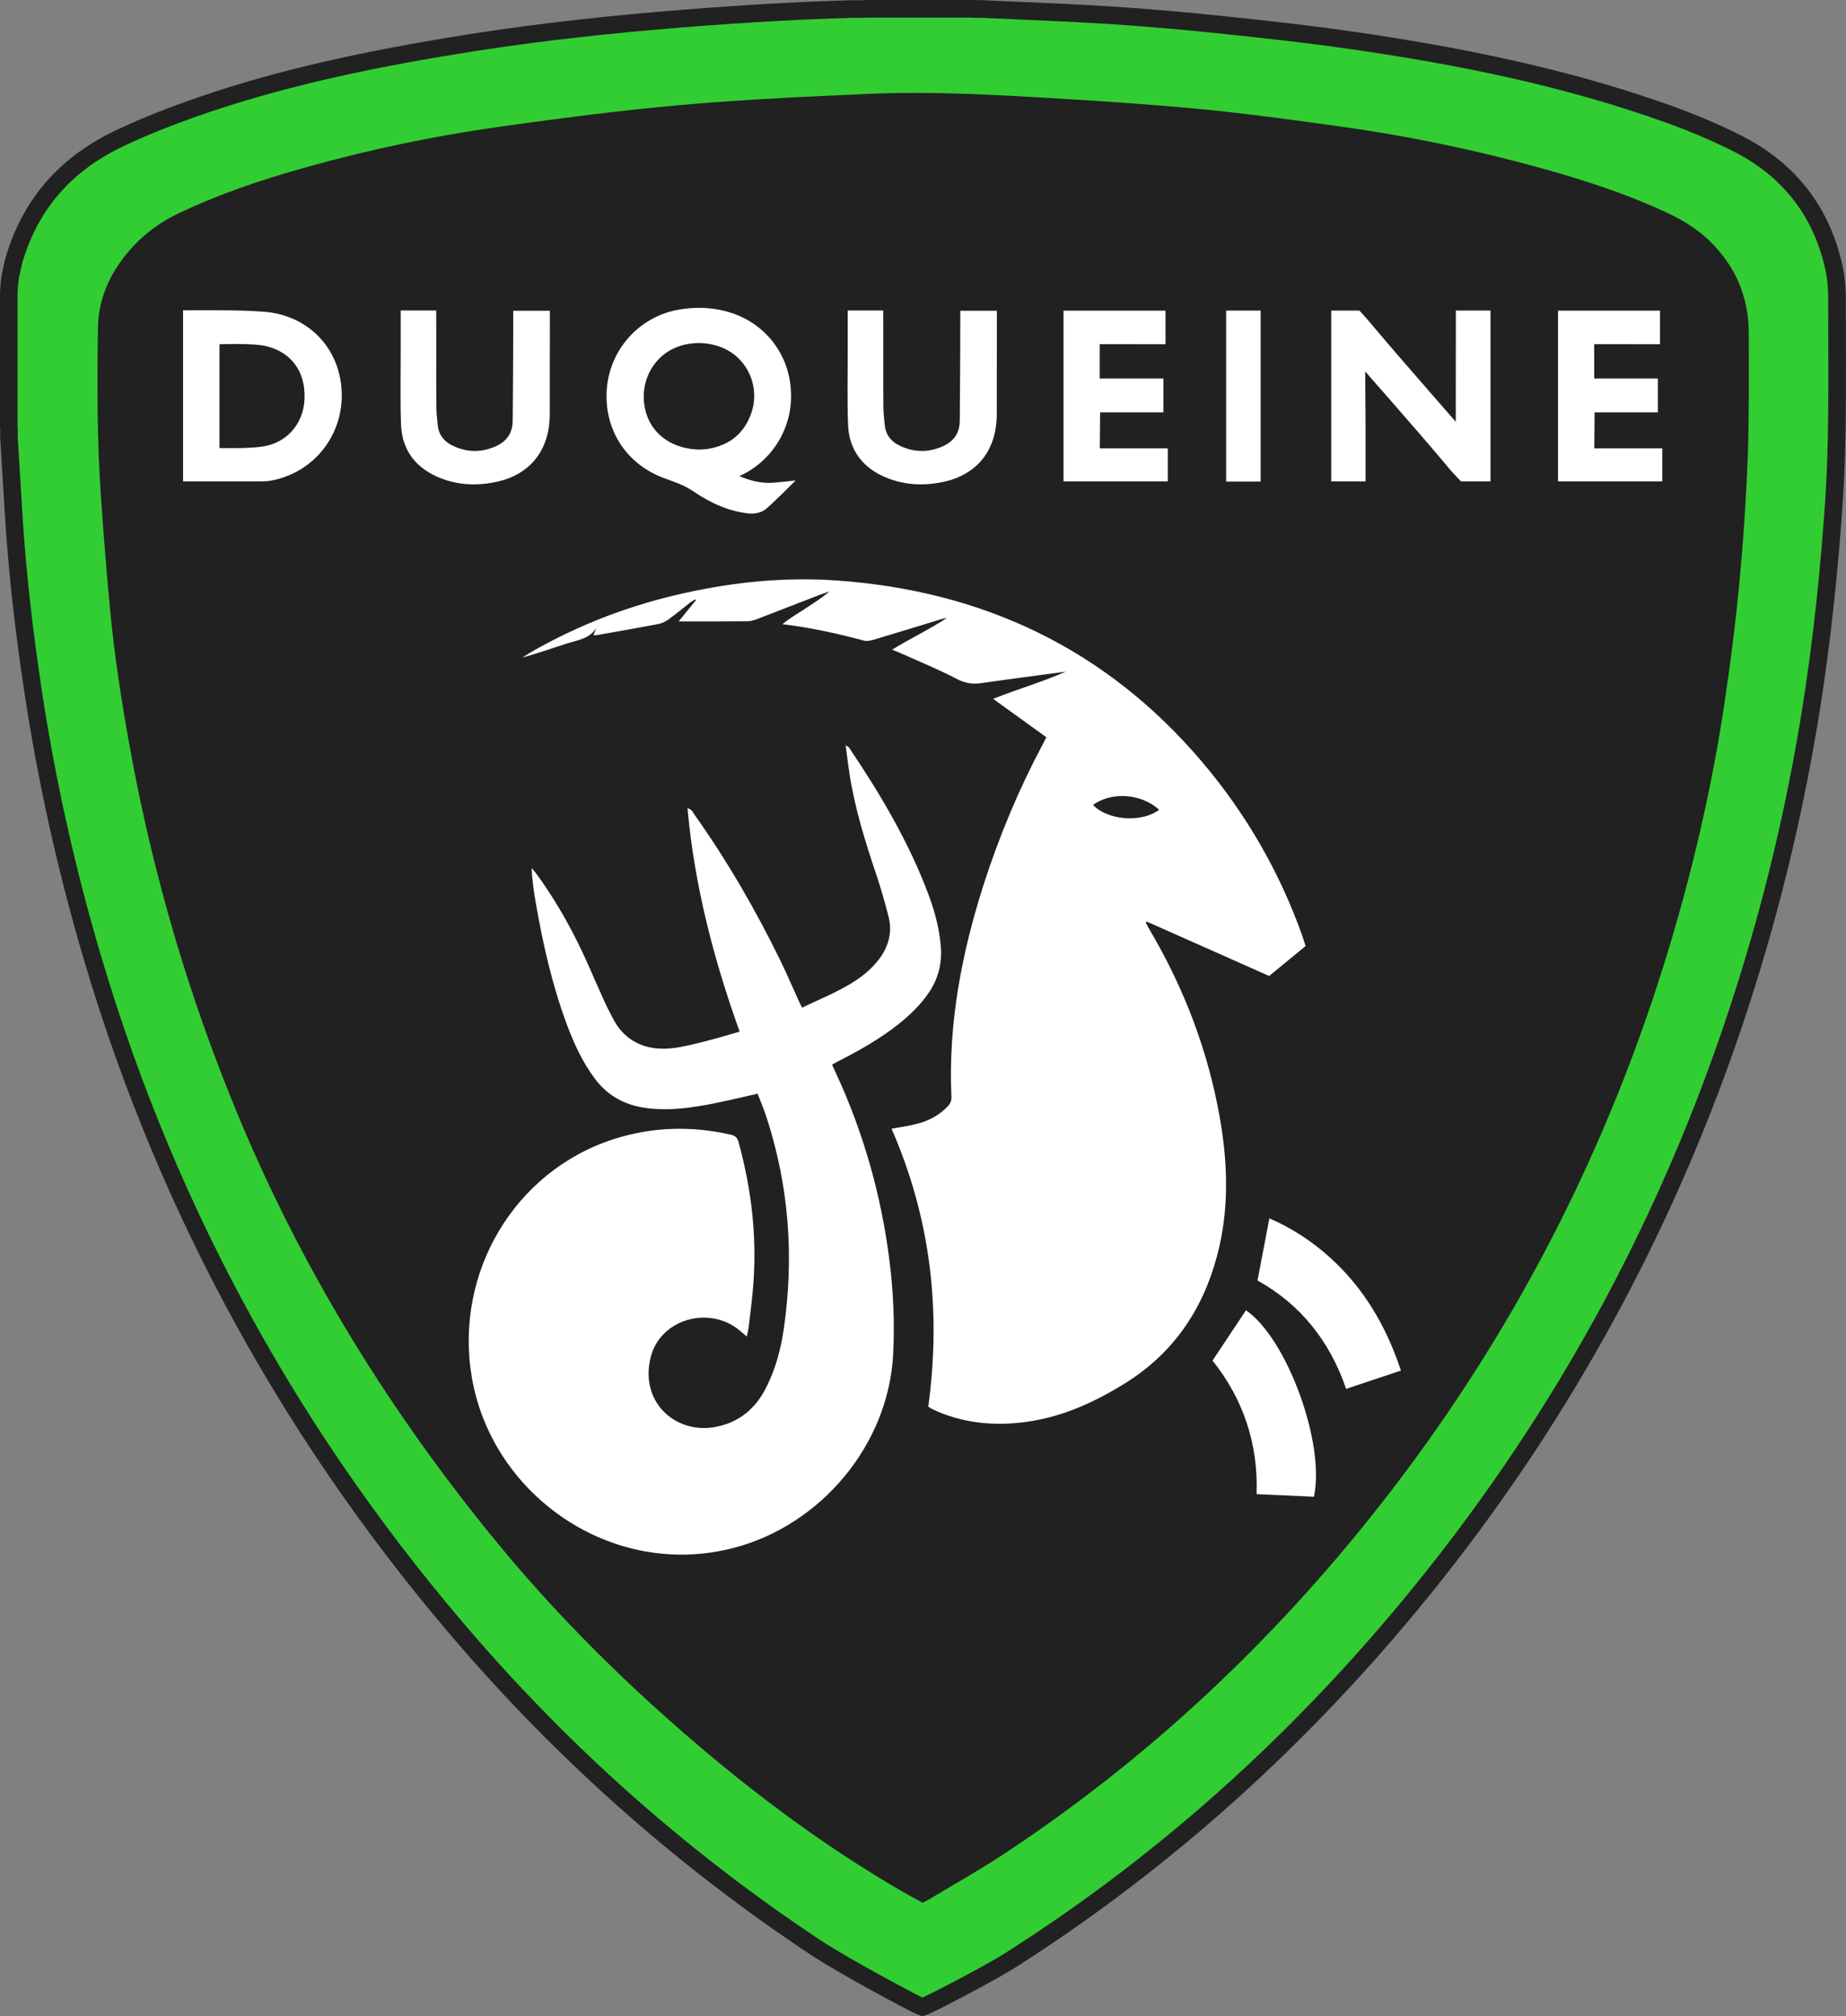 <?xml version="1.0" encoding="UTF-8"?>
<svg id="Calque_1" xmlns="http://www.w3.org/2000/svg" version="1.1" viewBox="0 0 468.79 512">
  <rect x="0" y="0" width="468.79" height="512" fill="#808080" stroke="none"/>
  <!-- Generator: Adobe Illustrator 29.3.1, SVG Export Plug-In . SVG Version: 2.1.0 Build 151)  -->
  <defs>
    <style>
      .st0 {
        fill: #32cd32;
      }

      .st1 {
        fill: #212121;
      }

      .st2 {
        fill: #fff;
      }
    </style>
  </defs>
  <path class="st1" d="M247.36,0h-.39s-27.14,0-27.14,0h-.31l-.31.04c-.18.03-.41.04-.74.04h-.6c-.25-.01-.5-.02-.75-.02-.18,0-.36,0-.54,0-14.92.39-31.3,1.37-50.05,2.99-18.8,1.62-35.78,3.7-51.92,6.37-27.51,4.52-48.24,9.55-67.21,16.32-7.44,2.67-13.39,5.12-18.71,7.71-13.87,6.75-23.03,17.48-27.25,31.88-.23.79-.38,1.53-.51,2.18-.09.43-.17.85-.28,1.26-.41,1.39-.65,4.81-.65,5.72v34.38l.07.39c0,.06,0,.37-.01.6-.01.42-.03.95,0,1.52.23,3.53.44,7.08.65,10.63.21,3.57.42,7.13.66,10.7.88,13.14,2.39,26.78,4.62,41.73,3.48,23.44,8.67,46.89,15.44,69.68,19.29,65.06,51.96,124.21,97.1,175.81,25.7,29.35,55.1,55.07,87.39,76.47,7,4.65,25.01,14.31,26.73,14.98l1.56.61,1.57-.56c1.69-.61,16.92-8.54,21.89-11.72,39.14-24.85,74.49-56.56,105.05-94.24,37.3-45.98,65.22-98.14,82.98-155.04,7.67-24.47,13.49-49.94,17.3-75.69,1.37-9.4,2.53-19,3.44-28.54,1.05-11.33,1.81-20.86,2.09-30.56.31-10.79.27-21.73.23-32.3,0-2.4-.02-4.8-.02-7.2,0-3.31-.3-6.32-.9-8.94-3.36-14.95-12.12-26.05-26.03-32.97-5.14-2.57-10.78-4.97-16.73-7.14-23-8.31-48.83-14.35-81.29-19.03-11.37-1.64-22.5-2.86-31.89-3.84-10.28-1.1-20.28-1.97-29.71-2.58-7.57-.48-15.23-.82-22.64-1.14-3.43-.15-6.87-.3-10.3-.47-.17,0-.33-.01-.48-.01-.21,0-.43,0-.65.01-.13,0-.25,0-.38,0l-.38-.07h0Z"/>
  <path class="st0" d="M464.28,76.17c0-2.65-.2-5.39-.79-7.96-3.09-13.76-11.14-23.73-23.67-29.97-5.25-2.62-10.73-4.93-16.27-6.94-26.06-9.42-53.06-14.87-80.41-18.8-10.53-1.52-21.11-2.71-31.72-3.82-9.82-1.05-19.68-1.92-29.53-2.57-10.96-.7-21.92-1.08-32.86-1.6-.09,0-.18,0-.27,0-.34,0-.69.02-1.03.02-.26,0-.52-.01-.77-.06h-27.14c-.46.06-.91.08-1.36.08s-.9-.02-1.35-.02c-.14,0-.28,0-.42,0-16.62.44-33.24,1.55-49.8,2.97-17.26,1.49-34.46,3.5-51.57,6.33-22.54,3.7-44.87,8.43-66.44,16.12-6.18,2.22-12.33,4.64-18.25,7.52-12.45,6.06-20.99,15.69-24.93,29.13-.32,1.11-.47,2.27-.76,3.35-.23.79-.49,3.61-.49,4.56v33.98c.15.82,0,1.76.05,2.6.47,7.11.85,14.23,1.31,21.34.93,13.85,2.54,27.64,4.58,41.37,3.47,23.38,8.57,46.38,15.31,69.07,19.3,65.1,51.52,123.09,96.18,174.14,25.45,29.07,54.29,54.34,86.5,75.68,7.2,4.78,24.87,14.14,25.89,14.54,1.04-.37,15.89-8.01,20.99-11.28,39.85-25.31,74.31-56.71,103.99-93.29,37.23-45.89,64.58-97.14,82.19-153.56,7.7-24.55,13.38-49.56,17.14-75.01,1.37-9.39,2.51-18.83,3.41-28.31.93-10.06,1.78-20.17,2.07-30.26.38-13.12.23-26.24.2-39.36ZM443.81,116.31c-.38,10.58-1.11,21.14-2.1,31.66-.93,9.97-2.21,19.94-3.67,29.85-3.35,22.62-8.57,44.84-15.36,66.68-16.21,52.04-41.34,99.39-75.51,141.84-26.65,33.09-57.49,61.66-93.06,84.98-5.77,3.76-11.78,7.14-17.7,10.7-.64.41-1.34.73-2.13,1.14-1.72-.96-3.5-1.89-5.22-2.89-21.22-12.33-40.67-27.11-59.01-43.38-15.68-13.91-30.38-28.83-43.7-45.04-26.79-32.59-48.83-68.08-65.22-107.03-12.89-30.7-22.27-62.45-28.19-95.22-2.1-11.63-3.91-23.27-5.01-35.01-.9-9.62-1.66-19.24-2.33-28.89-.96-14.08-.93-28.19-.73-42.3.09-8.1,3.5-14.96,8.95-20.85,3.27-3.53,7.14-6.27,11.46-8.34,10.55-5.04,21.6-8.72,32.83-11.84,15.95-4.46,32.16-7.84,48.54-10.15,13.21-1.87,26.41-3.59,39.68-4.93,17.93-1.81,35.95-2.65,53.94-3.44,4.04-.18,8.08-.26,12.11-.26,10.69,0,21.36.55,32.03,1.17,13.61.79,27.23,1.69,40.82,2.97,11.9,1.17,23.73,2.8,35.57,4.46,14.9,2.07,29.62,5.01,44.17,8.8,12.59,3.27,25.07,7,36.97,12.39,4.37,1.95,8.51,4.26,11.98,7.58,6.71,6.44,10.17,14.29,10.17,23.59,0,10.58.12,21.2-.26,31.75Z"/>
  <g>
    <path class="st2" d="M187.76,120.9c8.01-3.59,13.24-11.68,13.14-20.59-.1-9.75-6.11-17.95-15.31-20.9-2.56-.82-5.26-1.24-8.03-1.24-1.57,0-3.2.13-4.86.4-9.96,1.59-17.59,9.71-18.56,19.75-.99,10.3,4.61,19.49,14.58,23.12,2.44.89,5.03,1.75,7.32,3.3,4.77,3.24,9.01,4.99,13.8,5.61.34.04.7.07,1.07.07.91,0,2.15-.22,3.2-.88,1.21-.76,7.94-7.54,7.94-7.54,0,0-5.33.61-6.52.62-3.08.02-5.32-.72-7.78-1.72ZM177.94,114.14l-.34.02c-6.53-.12-11.67-3.56-13.42-8.97-1.88-5.81.06-12.04,4.84-15.5,2.31-1.67,5.31-2.59,8.43-2.59,3.52,0,6.95,1.19,9.4,3.26,4.13,3.49,5.73,9.27,3.99,14.39-1.8,5.31-5.6,8.42-11.29,9.27-.59.09-1.18.11-1.61.12Z"/>
    <path class="st2" d="M369.7,88.99c0,6.04,0,12.08-.01,18.11l-5.51-6.32c-5.5-6.31-11.19-12.83-16.66-19.34-.67-.8-1.69-1.96-2.32-2.57h-7.14v43.37h8.72v-15c-.01-2.25-.1-11.87-.09-12.91l5.47,6.23c5.39,6.17,10.96,12.55,16.3,18.94.28.33,2.26,2.45,2.55,2.73h7.5v-43.37h-8.8v10.12Z"/>
    <path class="st2" d="M67.11,79.16c-4.17-.33-8.4-.35-12.49-.38-1.74,0-8.13.01-8.13.01v43.44h20.06c.25,0,1.4-.04,1.7-.09,11.05-1.77,18.84-11.19,18.53-22.39-.32-11.22-8.4-19.69-19.67-20.59ZM77.34,101.3c-.28,6.5-4.72,11.38-11.04,12.14-2.66.32-4.64.35-7.66.35-.76,0-2.04-.01-2.9-.01v-26.37c.87,0,8.4-.31,11.74.46,6.47,1.51,10.16,6.5,9.85,13.42Z"/>
    <path class="st2" d="M279.37,104.71h16.07v-8.59h-16.17v-8.73h6.77s4.59.02,4.59.02h5.35v-8.53h-25.9v43.35h26.48v-8.37h-17.27c0-2.65.08-6.78.08-9.16Z"/>
    <rect class="st2" x="311.38" y="78.87" width="8.76" height="43.42"/>
    <path class="st2" d="M243.87,78.91l-.03,11.2c-.03,5.57-.05,11.15-.11,16.72-.03,3.11-1.46,5.24-4.38,6.53-1.74.76-3.5,1.15-5.25,1.15s-3.5-.39-5.22-1.15c-2.56-1.13-3.93-2.88-4.19-5.36l-.05-.48c-.15-1.4-.3-2.81-.31-4.21-.03-4.15-.03-8.3-.02-12.46v-7.36c0-.7-.02-4.64-.02-4.64h-9.02s0,7.7,0,10.12c.02,6.18-.14,12.57.09,18.87.25,6.53,3.84,11.28,10.4,13.72,2.56.95,5.28,1.44,8.08,1.44,1.94,0,3.96-.23,6-.69,7.89-1.77,12.71-7.41,13.23-15.5.04-.66.06-1.33.06-2,.01-7.33.02-14.67.02-22.01,0-.51,0-3.89,0-3.89h-9.27Z"/>
    <path class="st2" d="M130.34,78.91l-.03,11.2c-.03,5.57-.05,11.15-.11,16.72-.03,3.11-1.46,5.24-4.37,6.53-1.74.76-3.5,1.15-5.25,1.15s-3.5-.39-5.22-1.15c-2.56-1.13-3.93-2.88-4.19-5.36l-.05-.48c-.15-1.4-.3-2.81-.31-4.21-.03-4.15-.03-8.3-.02-12.46v-7.36c0-.7-.02-4.64-.02-4.64h-9.02s0,7.7,0,10.12c.02,6.18-.14,12.57.09,18.87.25,6.53,3.84,11.28,10.4,13.72,2.56.95,5.28,1.44,8.08,1.44,1.94,0,3.96-.23,6-.69,7.89-1.77,12.71-7.41,13.23-15.5.04-.66.06-1.33.06-2,.01-7.33.02-14.67.02-22.01,0-.51,0-3.89,0-3.89h-9.27Z"/>
    <path class="st2" d="M404.87,113.87c0-2.65.08-6.78.08-9.16h16.07v-8.59h-16.17v-8.73h6.77s4.59.02,4.59.02h5.35v-8.53h-25.9v43.35h26.48v-8.37h-17.27Z"/>
  </g>
  <g>
    <path class="st2" d="M309.85,284.23c-3.01-17.27-9.14-33.37-18.08-48.44-.27-.47-.54-.98-.8-1.49.09-.09.18-.2.24-.29,10.32,4.59,20.64,9.16,31.09,13.82,3.12-2.56,6.2-5.08,9.25-7.6-.36-1.11-.6-1.96-.91-2.83-5.8-16.2-14.29-30.87-25.41-43.98-24.34-28.66-55.66-43.44-92.9-46.03-12.82-.89-25.54.36-38.12,3.12-13.91,3.03-27.08,8.02-39.43,15.13-.71.4-1.36.87-2.05,1.32,3.88-1.07,7.56-2.39,11.3-3.57,2.68-.87,5.66-1.14,7.4-3.95-.25.6-.47,1.18-.74,1.83.33.02.58.07.78.02,5.22-.91,10.43-1.83,15.62-2.81.91-.18,1.85-.6,2.63-1.16,1.89-1.36,3.7-2.87,5.55-4.32.4-.31.89-.56,1.34-.82.04.07.09.16.13.22-1.45,1.78-2.88,3.54-4.39,5.39,6.06,0,11.79.02,17.54-.04.8,0,1.63-.27,2.41-.56,5.22-2.01,10.43-4.03,15.65-6.06.89-.33,1.81-.65,2.7-.96-1.81,1.56-3.79,2.81-5.73,4.1-1.94,1.31-4.03,2.45-6.24,4.23,7.36.89,14.06,2.39,20.71,4.17.8.22,1.78-.02,2.63-.27,5.66-1.67,11.28-3.43,16.92-5.15.51-.16,1.03-.24,1.54-.36-4.41,2.92-9.14,5.15-13.93,8.07,1.07.45,1.69.69,2.3.96,4.77,2.14,9.61,4.12,14.22,6.53,2.1,1.07,4.01,1.34,6.26,1,7.11-1.03,14.22-1.94,21.33-2.9-5.95,2.63-12.21,4.41-18.46,6.91,4.68,3.37,9.07,6.55,13.51,9.74-.36.74-.58,1.2-.83,1.65-6.11,11.46-11.1,23.36-15.07,35.71-5.62,17.56-9.05,35.46-8.2,54.01.04,1.03-.33,1.74-.98,2.41-2.12,2.21-4.7,3.59-7.6,4.35-2.1.56-4.26.85-6.62,1.29,9.85,22.54,12.68,46.03,9.32,70.57.29.18.54.36.78.49.62.29,1.23.6,1.85.87,7.27,2.99,14.82,3.57,22.51,2.47,9-1.27,17.07-4.95,24.74-9.7,12.28-7.62,19.79-18.63,23.47-32.45,3.05-11.48,2.76-23.07.76-34.66ZM277.56,204.39c4.77-3.43,12.26-2.9,16.81,1.23-4.53,3.43-13.2,2.63-16.81-1.23Z"/>
    <path class="st2" d="M212.23,272.38c-.31-.66-.6-1.33-.93-2.05.68-.36,1.13-.62,1.6-.86,5.33-2.72,10.53-5.65,15.24-9.38,2.92-2.31,5.58-4.88,7.7-7.97,2.49-3.65,3.46-7.65,3.06-12.05-.4-4.41-1.52-8.64-3.05-12.76-5-13.42-12.26-25.63-20.22-37.45-.13-.19-.39-.28-.88-.62.37,2.76.65,5.15,1.02,7.53,1.37,8.7,3.99,17.07,6.79,25.39,1.16,3.43,2.13,6.93,3.05,10.44,1.18,4.47-.16,8.39-3.05,11.81-1.06,1.26-2.31,2.41-3.62,3.41-4.62,3.5-10.02,5.5-15.26,8.07-.33-.69-.6-1.21-.84-1.75-1.54-3.37-2.99-6.78-4.61-10.11-6.32-12.94-13.5-25.38-21.84-37.13-.43-.6-.7-1.45-1.8-1.66,1.76,19.63,6.65,38.36,13.24,56.72-3,.85-5.74,1.7-8.52,2.4-2.71.68-5.43,1.4-8.19,1.76-5.72.74-12.01-.66-15.54-7.65-.65-1.28-1.34-2.54-1.94-3.85-1.34-2.96-2.65-5.94-3.95-8.92-3.69-8.41-8.06-16.43-13.5-23.85-.37-.5-.79-.96-1.19-1.43.13,3.08.56,5.99,1.07,8.88,1.8,10.37,4.11,20.62,7.76,30.52,1.87,5.05,4.08,9.93,7.37,14.26,3.31,4.35,7.71,6.62,13.08,7.3,5.8.74,11.47-.09,17.12-1.21,3.62-.72,7.2-1.61,10.99-2.46.78,2.05,1.61,3.99,2.26,5.98,5.71,17.5,7.03,35.39,4.42,53.57-.79,5.48-2.22,10.82-4.86,15.75-2.79,5.22-7.15,8.43-12.92,9.4-9.69,1.63-18.87-6.28-16.07-17.7,2.37-9.7,14.72-13.31,22.53-6.94.58.47,1.13.97,1.9,1.63.19-.95.38-1.67.47-2.39.38-3.15.78-6.31,1.07-9.47,1.16-12.73-.25-25.22-3.63-37.52-.3-1.1-.81-1.63-1.92-1.88-10.04-2.29-19.99-2.03-29.79,1.12-25.19,8.1-40.53,33.92-36.04,60.44,5.07,29.95,35.49,51.33,66.34,43.4,22.31-5.74,39.44-26.19,40.66-49.11.42-7.95.07-15.9-.92-23.8-2.08-16.63-6.6-32.58-13.65-47.8Z"/>
    <path class="st2" d="M337.76,319.33c-4.6-4.16-9.72-7.49-15.4-9.96-1.03,5.4-2.01,10.49-3.02,15.78,10.96,6.09,18.35,15.41,22.51,27.52,4.68-1.56,9.16-3.06,13.92-4.64-3.73-11.22-9.38-20.9-18.01-28.7Z"/>
    <path class="st2" d="M316.41,332.72c-2.79,4.19-5.57,8.38-8.49,12.77,7.74,9.69,11.64,21.02,11.19,33.92,5.02.23,9.82.44,14.56.65,2.95-13.57-6.94-40.34-17.26-47.34Z"/>
  </g>
</svg>